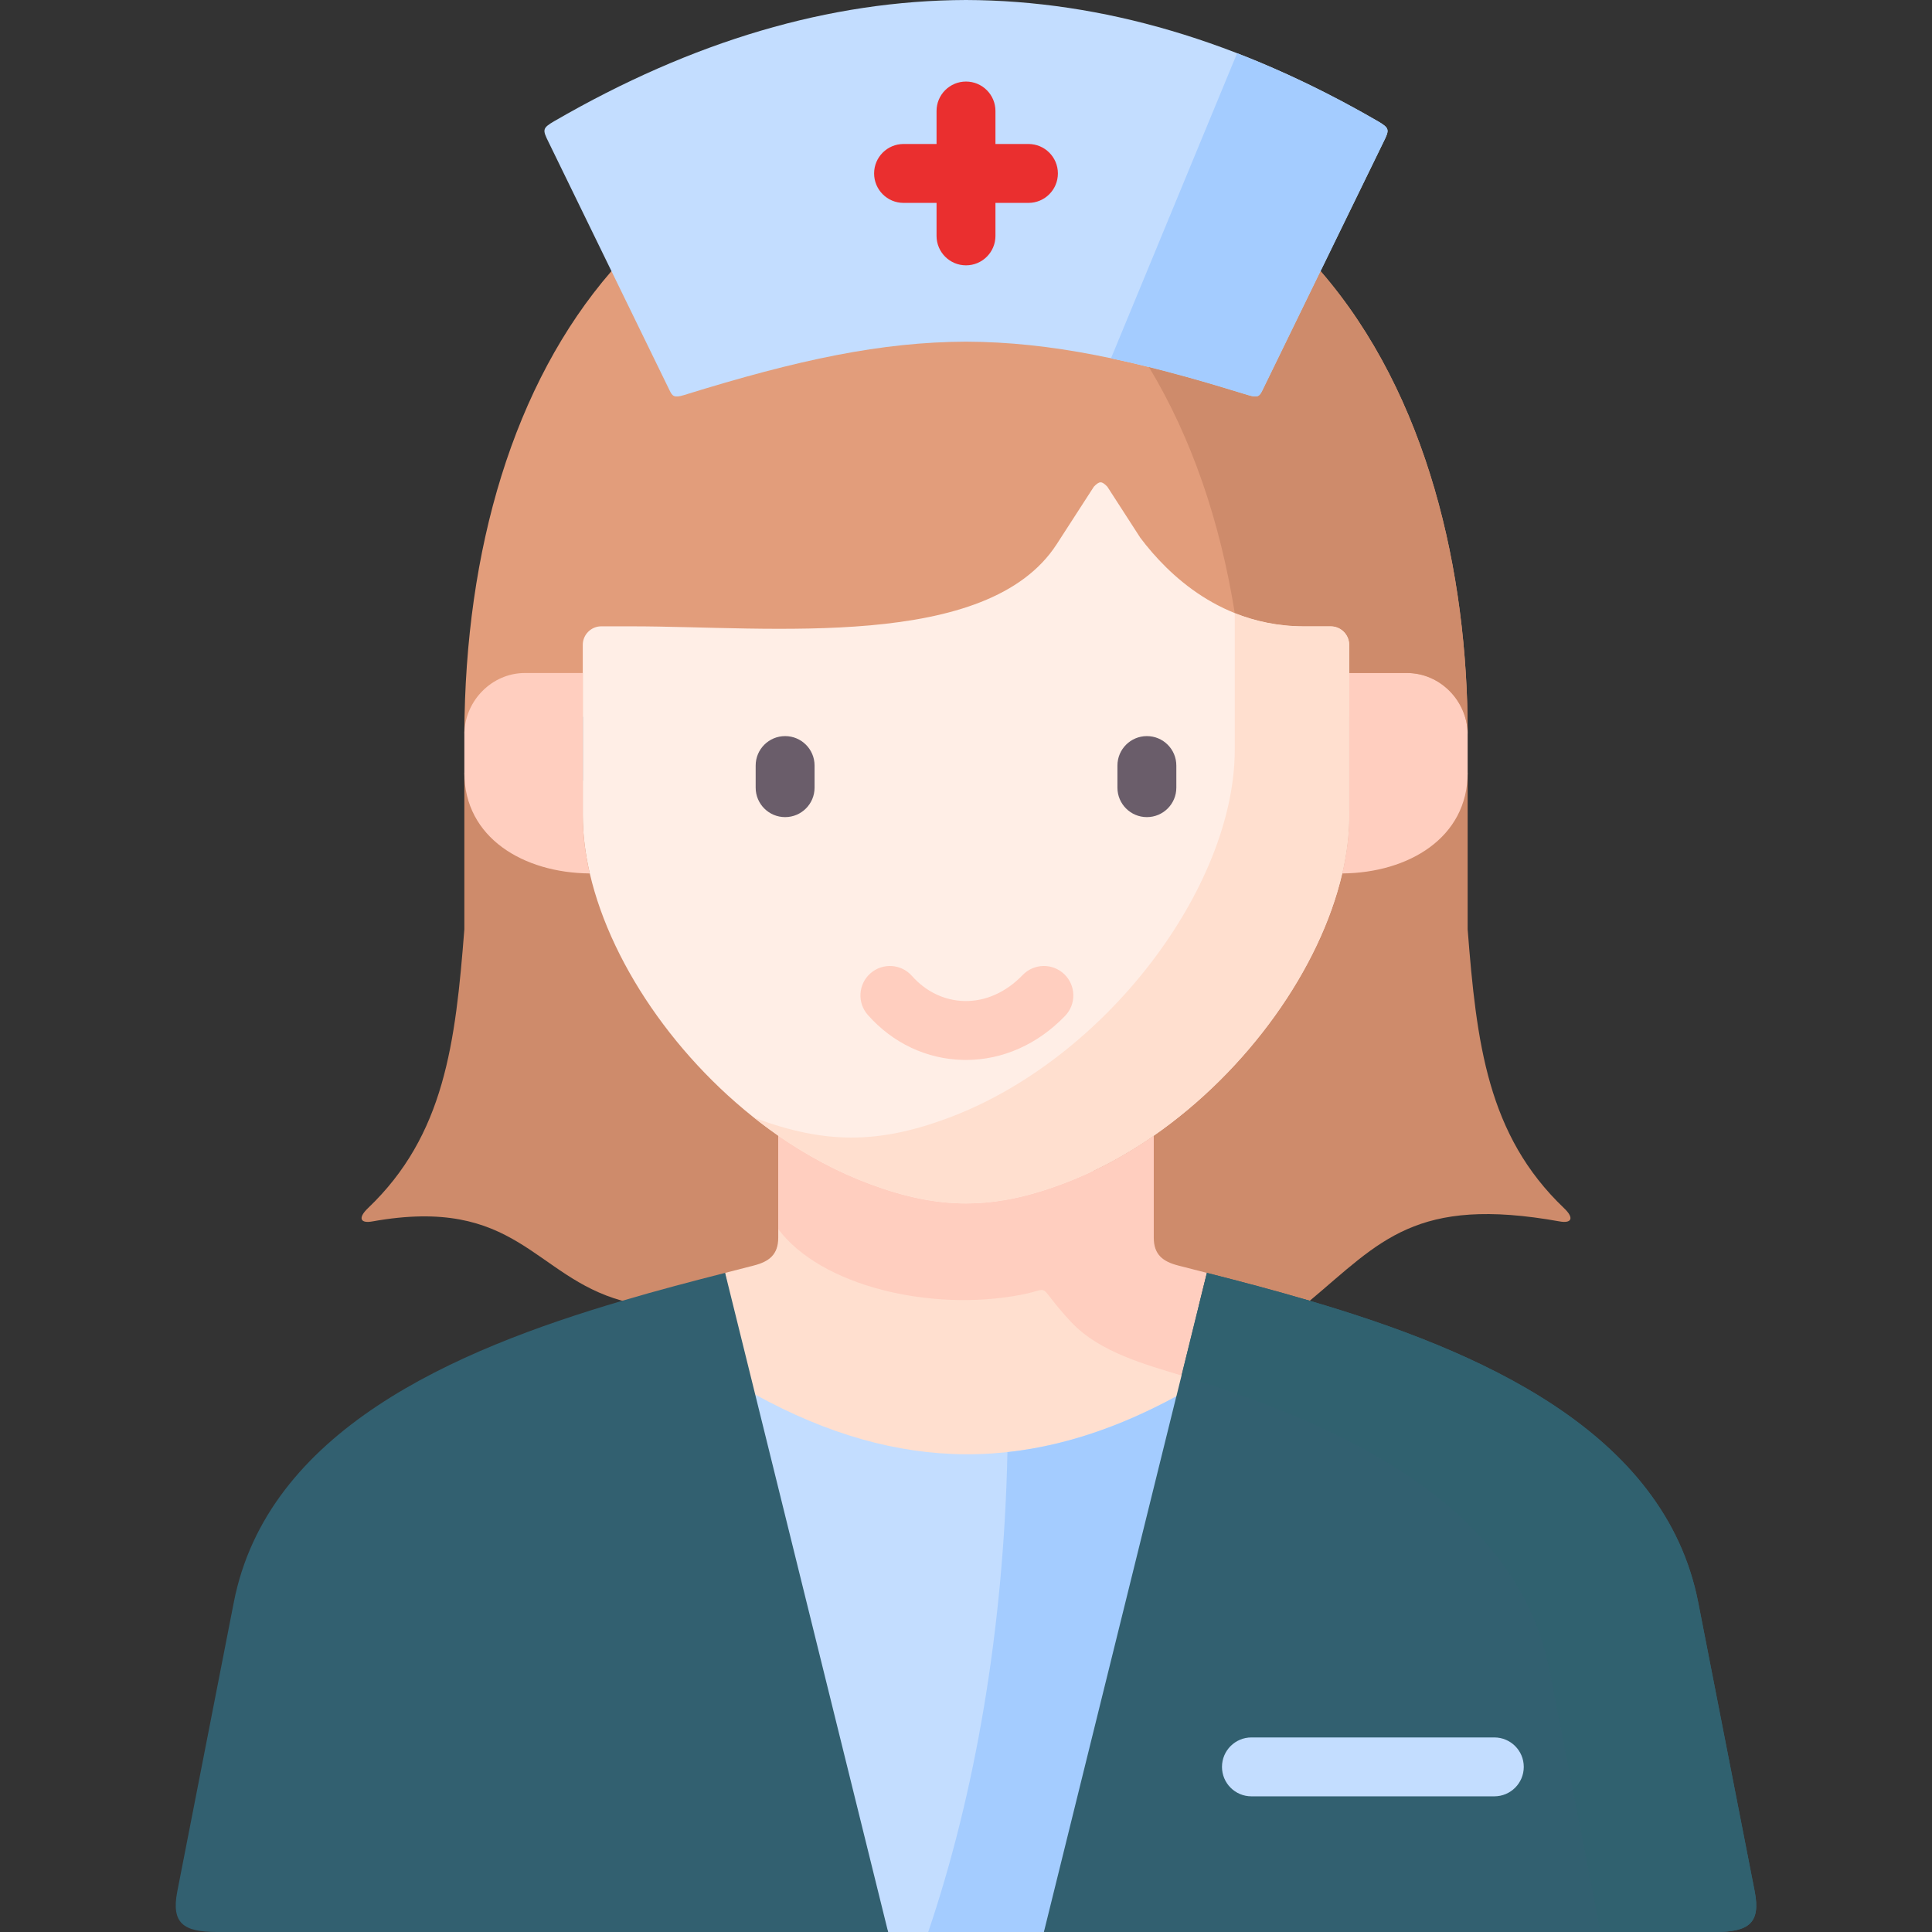 <?xml version="1.0" encoding="UTF-8"?> <svg xmlns="http://www.w3.org/2000/svg" width="512" height="512" viewBox="0 0 512 512" fill="none"><rect x="0" y="0" width="512" height="512" fill="#333333" stroke="none"/><g clip-path="url(#clip0_84_495)"><path fill-rule="evenodd" clip-rule="evenodd" d="M98.647 323.695C136.896 316.834 141.388 338.217 164.898 344.719C178.992 348.617 191.575 346.898 200.143 344.719C202.734 344.042 215.935 332.499 215.935 328.023V300.962C223.458 225.82 161.995 199.457 123.057 204.793V246.282C120.701 276.464 117.816 300.815 97.528 320.161C94.731 322.841 95.555 324.255 98.647 323.695Z" fill="#CE8B6B"></path><path fill-rule="evenodd" clip-rule="evenodd" d="M200.143 379.936C238.186 400.901 273.726 401.048 311.739 380.437L311.798 380.26L319.836 337.328C317.304 336.68 314.801 336.032 312.269 335.385C308.206 334.354 305.762 332.499 305.762 328.024V290.569C298.106 295.869 289.921 300.257 281.441 303.407C272.225 306.823 264.127 308.531 256.001 308.531C247.874 308.531 239.777 306.823 230.561 303.407C222.081 300.256 213.895 295.869 206.24 290.569V328.024C206.24 332.5 203.796 334.355 199.733 335.385C197.201 336.033 194.698 336.681 192.166 337.328L200.143 379.936Z" fill="#FFDFCF"></path><path fill-rule="evenodd" clip-rule="evenodd" d="M323.122 347.042C331.69 349.221 337.65 341.922 347.102 344.719C365.799 329.054 375.104 316.834 413.353 323.695C416.445 324.254 417.299 322.841 414.472 320.162C394.185 300.816 391.299 276.465 388.943 246.283V204.794C372.321 196.683 364.312 217.349 346.704 217.496C340.844 242.76 312.951 283.679 288.07 300.963L294.425 337.328C294.425 341.804 307.675 343.688 311.739 344.719L323.122 347.042Z" fill="#CE8B6B"></path><path fill-rule="evenodd" clip-rule="evenodd" d="M388.943 194.4C388.943 151.822 378.461 104.738 349.958 71.847H162.042C136.072 101.823 123.263 145.667 123.057 194.37C123.204 185.654 388.796 185.654 388.943 194.4Z" fill="#E29D7B"></path><path fill-rule="evenodd" clip-rule="evenodd" d="M256 90.545C278.378 90.633 300.344 95.256 330.76 104.708C333.439 105.532 333.822 104.944 334.588 103.383L366.595 37.719C368.244 34.392 368.332 33.979 365.093 32.095C328.464 10.895 292.188 0.118 256 0C219.812 0.118 183.536 10.895 146.907 32.096C143.668 33.981 143.756 34.393 145.405 37.72L177.412 103.384C178.178 104.945 178.56 105.534 181.24 104.709C211.656 95.257 233.622 90.634 256 90.545Z" fill="#C3DDFF"></path><path fill-rule="evenodd" clip-rule="evenodd" d="M256 318.925C264.127 318.925 272.224 317.217 281.44 313.801C289.92 310.65 298.106 306.263 305.761 300.963C330.642 283.678 349.84 256.736 355.699 231.471C356.906 226.259 357.554 221.106 357.554 216.13V178.351V170.872C357.554 168.192 355.346 165.984 352.666 165.984H345.599C323.869 165.984 309.706 152.498 302.197 142.516L293.452 128.971C291.95 127.44 291.391 127.44 289.889 128.971L280.054 144.194C261.739 172.55 204.116 165.984 167.487 165.984H159.331C156.652 165.984 154.443 168.192 154.443 170.872V178.351V216.13C154.443 221.106 155.091 226.259 156.298 231.471C162.158 256.735 181.356 283.678 206.236 300.963C213.892 306.263 222.077 310.651 230.557 313.801C239.776 317.217 247.873 318.925 256 318.925Z" fill="#FFEEE6"></path><path fill-rule="evenodd" clip-rule="evenodd" d="M123.057 204.794C123.057 221.99 138.692 231.324 156.3 231.472C155.093 226.26 154.445 221.107 154.445 216.131V178.352H139.134C130.389 178.352 123.204 185.655 123.057 194.4V194.665V195.489V204.794Z" fill="#FFCEBF"></path><path fill-rule="evenodd" clip-rule="evenodd" d="M355.7 231.472C373.308 231.325 388.943 221.991 388.943 204.794V195.489C388.943 195.224 388.943 194.93 388.943 194.665C388.943 194.577 388.943 194.488 388.943 194.4C388.796 185.655 381.611 178.352 372.866 178.352H357.555V216.131C357.555 221.107 356.907 226.26 355.7 231.472Z" fill="#FFCEBF"></path><path fill-rule="evenodd" clip-rule="evenodd" d="M327.227 162.481C332.615 164.631 338.74 165.985 345.601 165.985H352.668C355.347 165.985 357.556 168.193 357.556 170.873V178.352H372.867C381.612 178.352 388.797 185.655 388.944 194.4C388.944 151.822 378.462 104.738 349.959 71.847L334.589 103.383C333.823 104.944 333.441 105.533 330.761 104.708C325.019 102.941 319.601 101.322 314.419 99.879C311.003 98.937 307.676 98.053 304.467 97.258C315.773 115.957 323.34 138.159 327.227 162.481Z" fill="#CE8B6B"></path><path fill-rule="evenodd" clip-rule="evenodd" d="M314.418 99.879C319.6 101.322 325.018 102.941 330.76 104.708C333.439 105.532 333.822 104.944 334.588 103.383L349.958 71.847L366.594 37.721C368.243 34.394 368.331 33.98 365.092 32.096C352.637 24.883 340.211 18.904 327.844 14.105L294.424 94.963C297.692 95.641 301.02 96.406 304.465 97.26C306.938 97.879 309.441 98.526 312.003 99.234C312.799 99.439 313.594 99.674 314.418 99.879Z" fill="#A4CCFF"></path><path fill-rule="evenodd" clip-rule="evenodd" d="M313.123 364.536L319.836 337.328C317.304 336.68 314.801 336.032 312.269 335.385C308.206 334.354 305.762 332.499 305.762 328.024V300.963C298.106 306.263 289.921 310.651 281.441 313.801C276.141 315.774 271.194 317.187 266.395 318.012C262.862 318.63 259.446 318.925 256.001 318.925C247.874 318.925 239.777 317.217 230.561 313.801C222.081 310.65 213.895 306.263 206.24 300.963V325.727C217.635 340.891 246.727 347.664 270.43 343.159C279.499 341.451 273.934 339.684 283.798 350.285C291.393 358.471 304.083 361.739 313.123 364.536Z" fill="#FFCEBF"></path><path fill-rule="evenodd" clip-rule="evenodd" d="M200.143 369.572L203.676 441.007L235.359 512H276.641L311.739 370.043C273.726 390.684 238.186 390.507 200.143 369.572Z" fill="#C3DDFF"></path><path fill-rule="evenodd" clip-rule="evenodd" d="M281.44 313.802C289.92 310.651 298.106 306.264 305.761 300.964C330.642 283.679 349.84 256.737 355.699 231.472C356.906 226.26 357.554 221.107 357.554 216.131V178.352V170.873C357.554 168.193 355.346 165.985 352.666 165.985H345.599C338.738 165.985 332.614 164.63 327.225 162.481V198.64C327.225 235.094 292.981 280.823 251.11 296.34C241.894 299.756 233.796 301.464 225.67 301.464C217.543 301.464 209.446 299.756 200.23 296.34C200.083 296.281 199.965 296.222 199.818 296.193C201.909 297.842 204.058 299.432 206.237 300.963C213.893 306.263 222.078 310.651 230.558 313.801C239.774 317.217 247.872 318.925 255.998 318.925C259.443 318.925 262.859 318.631 266.392 318.012C271.194 317.188 276.14 315.775 281.44 313.802Z" fill="#FFDFCF"></path><path fill-rule="evenodd" clip-rule="evenodd" d="M245.989 512H276.641L311.621 448.162L311.739 370.043C296.545 378.288 281.705 383.235 266.983 384.825C265.982 431.937 258.356 475.546 245.989 512Z" fill="#A4CCFF"></path><path fill-rule="evenodd" clip-rule="evenodd" d="M57.483 512H235.359L200.143 369.572L192.163 337.329C183.595 339.508 174.349 341.923 164.897 344.72C120.347 357.823 70.85 379.112 61.958 424.635L46.971 501.311C45.352 509.703 48.62 512 57.483 512Z" fill="#326070"></path><path fill-rule="evenodd" clip-rule="evenodd" d="M276.641 512H454.517C463.38 512 466.648 509.703 465.029 501.311L450.042 424.635C441.15 379.112 391.653 357.823 347.103 344.72C337.651 341.923 328.406 339.508 319.837 337.329L311.799 369.866L311.74 370.043L276.641 512Z" fill="#326070"></path><path fill-rule="evenodd" clip-rule="evenodd" d="M313.123 364.536C356.201 377.757 402.135 399.135 410.674 442.832L424.159 512H454.517C463.38 512 466.648 509.703 465.029 501.311L450.042 424.635C441.15 379.112 391.653 357.823 347.103 344.72C337.651 341.923 328.406 339.508 319.837 337.329L313.123 364.536Z" fill="#30616F"></path><path d="M208.064 216.545C203.754 216.545 200.259 213.051 200.259 208.74V202.88C200.259 198.57 203.753 195.075 208.064 195.075C212.375 195.075 215.869 198.569 215.869 202.88V208.74C215.869 213.05 212.374 216.545 208.064 216.545Z" fill="#6A5D6A"></path><path d="M303.936 216.545C299.625 216.545 296.131 213.051 296.131 208.74V202.88C296.131 198.57 299.625 195.075 303.936 195.075C308.247 195.075 311.741 198.569 311.741 202.88V208.74C311.741 213.05 308.247 216.545 303.936 216.545Z" fill="#6A5D6A"></path><path d="M255.994 280.898C255.762 280.898 255.531 280.895 255.298 280.891C245.607 280.694 236.619 276.463 229.988 268.978C227.13 265.751 227.429 260.818 230.655 257.96C233.882 255.102 238.815 255.401 241.673 258.627C245.38 262.812 250.332 265.177 255.615 265.284C261.18 265.393 266.635 262.95 271.014 258.394C274.003 255.286 278.944 255.189 282.05 258.175C285.158 261.162 285.255 266.103 282.268 269.211C275.008 276.765 265.701 280.898 255.994 280.898Z" fill="#FFCEBF"></path><path d="M396.01 476.049H331.643C327.332 476.049 323.838 472.555 323.838 468.244C323.838 463.934 327.332 460.439 331.643 460.439H396.01C400.321 460.439 403.815 463.933 403.815 468.244C403.815 472.554 400.321 476.049 396.01 476.049Z" fill="#C3DDFF"></path><path d="M256 70.318C251.69 70.318 248.195 66.824 248.195 62.513V29.416C248.195 25.106 251.689 21.611 256 21.611C260.311 21.611 263.805 25.105 263.805 29.416V62.513C263.805 66.824 260.311 70.318 256 70.318Z" fill="#EA2F2F"></path><path d="M272.548 53.769H239.452C235.142 53.769 231.647 50.275 231.647 45.964C231.647 41.653 235.141 38.159 239.452 38.159H272.548C276.859 38.159 280.353 41.653 280.353 45.964C280.353 50.275 276.859 53.769 272.548 53.769Z" fill="#EA2F2F"></path></g><defs><clipPath id="clip0_84_495"><rect width="512" height="512" fill="white"></rect></clipPath></defs></svg> 